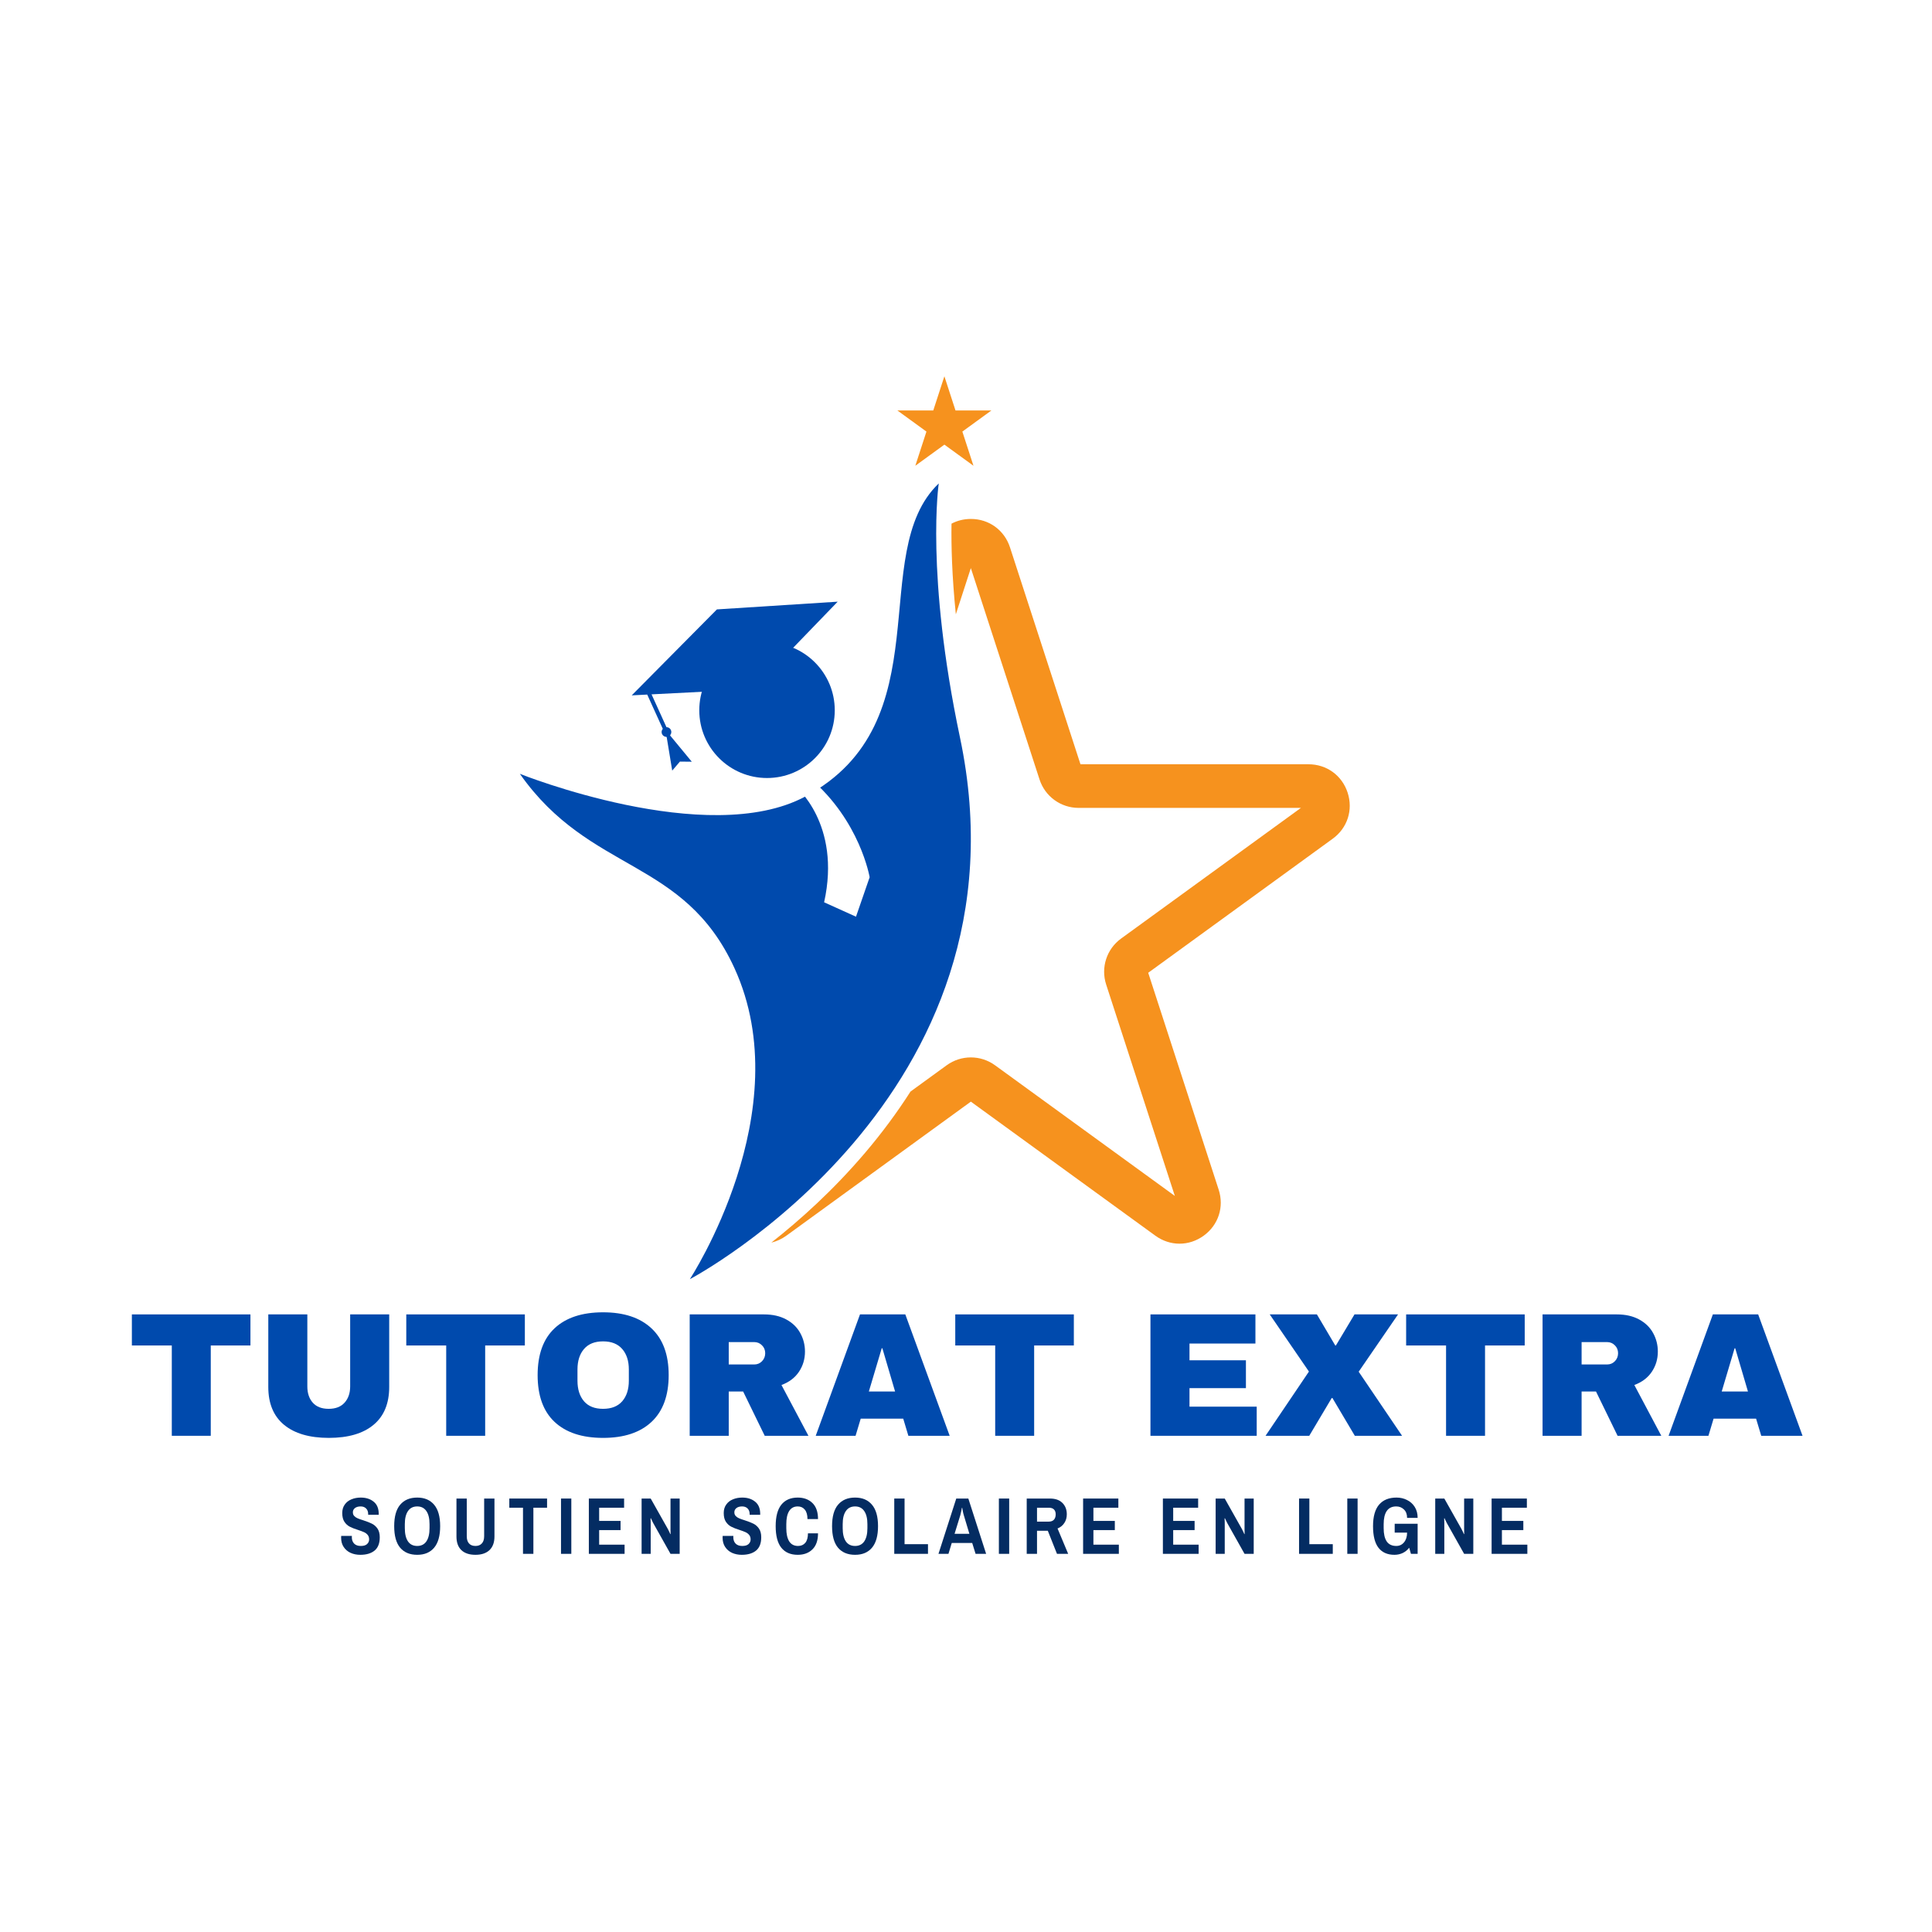 <svg version="1.0" preserveAspectRatio="xMidYMid meet" height="500" viewBox="0 0 375 375" zoomAndPan="magnify" width="500" xmlns:xlink="http://www.w3.org/1999/xlink" xmlns="http://www.w3.org/2000/svg"><defs><g></g><clipPath id="23e6adc350"><path clip-rule="nonzero" d="M 100.906 93.656 L 188.441 93.656 L 188.441 248.289 L 100.906 248.289 Z M 100.906 93.656"></path></clipPath><clipPath id="5d659fc4ce"><path clip-rule="nonzero" d="M 149.512 100.602 L 261.988 100.602 L 261.988 241.586 L 149.512 241.586 Z M 149.512 100.602"></path></clipPath><clipPath id="28e5b66b18"><path clip-rule="nonzero" d="M 174 73.035 L 193 73.035 L 193 91 L 174 91 Z M 174 73.035"></path></clipPath></defs><rect fill-opacity="1" height="450" y="-37.5" fill="#ffffff" width="450" x="-37.5"></rect><rect fill-opacity="1" height="450" y="-37.5" fill="#ffffff" width="450" x="-37.5"></rect><g clip-path="url(#23e6adc350)"><path fill-rule="nonzero" fill-opacity="1" d="M 100.906 150.199 C 100.906 150.199 137.285 164.777 156.281 154.617 C 183.156 140.242 168.07 107.34 182.211 93.836 C 182.211 93.836 179.609 111.281 186.328 143.129 C 201.062 212.941 133.895 248.289 133.895 248.289 C 133.895 248.289 155.289 215.691 142.551 187.902 C 132.715 166.441 114.551 169.633 100.906 150.199" fill="#004aad"></path></g><path fill-rule="nonzero" fill-opacity="1" d="M 162.027 137.867 C 162.027 145.129 156.141 151.012 148.879 151.012 C 141.617 151.012 135.73 145.129 135.73 137.867 C 135.73 130.605 141.617 124.719 148.879 124.719 C 156.141 124.719 162.027 130.605 162.027 137.867" fill="#004aad"></path><path fill-rule="nonzero" fill-opacity="1" d="M 146.195 133.766 L 162.594 116.785 L 139.152 118.285 L 122.617 134.969 L 125.625 134.816 L 128.648 141.465 C 128.414 141.734 128.344 142.129 128.5 142.477 C 128.66 142.824 129 143.027 129.359 143.027 L 129.418 143.152 L 130.477 149.574 L 131.973 147.824 L 134.273 147.848 L 130.129 142.828 L 130.07 142.703 C 130.309 142.434 130.379 142.039 130.223 141.691 C 130.062 141.344 129.719 141.141 129.359 141.141 L 126.465 134.773 L 146.195 133.766" fill="#004aad"></path><g clip-path="url(#5d659fc4ce)"><path fill-rule="nonzero" fill-opacity="1" d="M 261.578 153.863 C 260.488 150.512 257.508 148.344 253.98 148.344 L 209.719 148.344 L 196.039 106.246 C 194.949 102.895 191.969 100.727 188.441 100.727 C 187.082 100.727 185.809 101.051 184.688 101.641 C 184.621 105.82 184.766 111.727 185.527 119.238 L 188.441 110.266 L 201.773 151.293 C 202.844 154.594 205.898 156.812 209.371 156.812 L 252.508 156.812 L 217.609 182.168 C 214.801 184.207 213.633 187.797 214.707 191.102 L 228.035 232.129 L 193.137 206.77 C 191.734 205.75 190.086 205.242 188.441 205.242 C 186.797 205.242 185.148 205.75 183.746 206.77 L 176.727 211.871 C 174.113 215.957 171.164 219.938 167.879 223.797 C 161.691 231.066 155.234 236.855 149.715 241.188 C 150.734 240.949 151.727 240.5 152.633 239.844 L 188.441 213.828 L 224.25 239.844 C 225.676 240.879 227.312 241.398 228.945 241.398 C 230.582 241.398 232.215 240.879 233.641 239.844 C 236.496 237.77 237.633 234.266 236.543 230.91 L 222.867 188.816 L 258.676 162.797 C 261.531 160.723 262.668 157.219 261.578 153.863" fill="#f6921e"></path></g><path fill-rule="nonzero" fill-opacity="1" d="M 154.363 152.598 C 154.363 152.598 163.348 159.887 159.961 175.133 L 166.148 177.93 L 168.797 170.27 C 168.797 170.27 166.957 159.297 157.164 151.012 L 154.363 152.598" fill="#ffffff"></path><g clip-path="url(#28e5b66b18)"><path fill-rule="nonzero" fill-opacity="1" d="M 183.305 73.035 L 185.461 79.668 L 192.434 79.668 L 186.793 83.77 L 188.949 90.402 L 183.305 86.305 L 177.664 90.402 L 179.82 83.77 L 174.176 79.668 L 181.148 79.668 L 183.305 73.035" fill="#f6921e"></path></g><g fill-opacity="1" fill="#004aad"><g transform="translate(24.815, 278.687)"><g><path d="M 16.094 -17.531 L 16.094 0 L 8.531 0 L 8.531 -17.531 L 0.781 -17.531 L 0.781 -23.562 L 23.797 -23.562 L 23.797 -17.531 Z M 16.094 -17.531"></path></g></g></g><g fill-opacity="1" fill="#004aad"><g transform="translate(49.545, 278.687)"><g><path d="M 26 -9.484 C 26 -6.266 24.984 -3.812 22.953 -2.125 C 20.922 -0.438 18.031 0.406 14.281 0.406 C 10.539 0.406 7.645 -0.438 5.594 -2.125 C 3.551 -3.812 2.531 -6.266 2.531 -9.484 L 2.531 -23.562 L 10.109 -23.562 L 10.109 -9.594 C 10.109 -8.27 10.461 -7.211 11.172 -6.422 C 11.879 -5.629 12.906 -5.234 14.25 -5.234 C 15.594 -5.234 16.625 -5.633 17.344 -6.438 C 18.062 -7.238 18.422 -8.289 18.422 -9.594 L 18.422 -23.562 L 26 -23.562 Z M 26 -9.484"></path></g></g></g><g fill-opacity="1" fill="#004aad"><g transform="translate(78.077, 278.687)"><g><path d="M 16.094 -17.531 L 16.094 0 L 8.531 0 L 8.531 -17.531 L 0.781 -17.531 L 0.781 -23.562 L 23.797 -23.562 L 23.797 -17.531 Z M 16.094 -17.531"></path></g></g></g><g fill-opacity="1" fill="#004aad"><g transform="translate(102.807, 278.687)"><g><path d="M 14.25 -23.969 C 18.312 -23.969 21.445 -22.926 23.656 -20.844 C 25.875 -18.77 26.984 -15.75 26.984 -11.781 C 26.984 -7.812 25.875 -4.785 23.656 -2.703 C 21.445 -0.629 18.312 0.406 14.25 0.406 C 10.188 0.406 7.051 -0.625 4.844 -2.688 C 2.645 -4.75 1.547 -7.781 1.547 -11.781 C 1.547 -15.781 2.645 -18.812 4.844 -20.875 C 7.051 -22.938 10.188 -23.969 14.25 -23.969 Z M 14.25 -18.328 C 12.625 -18.328 11.391 -17.832 10.547 -16.844 C 9.703 -15.863 9.281 -14.539 9.281 -12.875 L 9.281 -10.688 C 9.281 -9.02 9.703 -7.691 10.547 -6.703 C 11.391 -5.723 12.625 -5.234 14.25 -5.234 C 15.875 -5.234 17.113 -5.723 17.969 -6.703 C 18.82 -7.691 19.25 -9.02 19.25 -10.688 L 19.25 -12.875 C 19.25 -14.539 18.82 -15.863 17.969 -16.844 C 17.113 -17.832 15.875 -18.328 14.25 -18.328 Z M 14.25 -18.328"></path></g></g></g><g fill-opacity="1" fill="#004aad"><g transform="translate(131.339, 278.687)"><g><path d="M 24.906 -16.344 C 24.906 -14.895 24.516 -13.586 23.734 -12.422 C 22.961 -11.266 21.832 -10.41 20.344 -9.859 L 25.578 0 L 17.094 0 L 12.906 -8.594 L 10.109 -8.594 L 10.109 0 L 2.531 0 L 2.531 -23.562 L 16.953 -23.562 C 18.641 -23.562 20.082 -23.234 21.281 -22.578 C 22.477 -21.93 23.379 -21.055 23.984 -19.953 C 24.598 -18.848 24.906 -17.645 24.906 -16.344 Z M 17.188 -16.031 C 17.188 -16.645 16.977 -17.156 16.562 -17.562 C 16.156 -17.977 15.656 -18.188 15.062 -18.188 L 10.109 -18.188 L 10.109 -13.844 L 15.062 -13.844 C 15.656 -13.844 16.156 -14.051 16.562 -14.469 C 16.977 -14.895 17.188 -15.414 17.188 -16.031 Z M 17.188 -16.031"></path></g></g></g><g fill-opacity="1" fill="#004aad"><g transform="translate(157.987, 278.687)"><g><path d="M 18.328 0 L 17.328 -3.328 L 9.078 -3.328 L 8.078 0 L 0.344 0 L 8.938 -23.562 L 17.734 -23.562 L 26.344 0 Z M 10.656 -8.594 L 15.75 -8.594 L 13.281 -16.984 L 13.156 -16.984 Z M 10.656 -8.594"></path></g></g></g><g fill-opacity="1" fill="#004aad"><g transform="translate(184.635, 278.687)"><g><path d="M 16.094 -17.531 L 16.094 0 L 8.531 0 L 8.531 -17.531 L 0.781 -17.531 L 0.781 -23.562 L 23.797 -23.562 L 23.797 -17.531 Z M 16.094 -17.531"></path></g></g></g><g fill-opacity="1" fill="#004aad"><g transform="translate(209.365, 278.687)"><g></g></g></g><g fill-opacity="1" fill="#004aad"><g transform="translate(220.771, 278.687)"><g><path d="M 2.531 -23.562 L 22.906 -23.562 L 22.906 -17.906 L 10.109 -17.906 L 10.109 -14.656 L 21.062 -14.656 L 21.062 -9.25 L 10.109 -9.25 L 10.109 -5.656 L 23.156 -5.656 L 23.156 0 L 2.531 0 Z M 2.531 -23.562"></path></g></g></g><g fill-opacity="1" fill="#004aad"><g transform="translate(245.501, 278.687)"><g><path d="M 26.641 0 L 17.469 0 L 13.125 -7.328 L 12.984 -7.328 L 8.625 0 L 0.141 0 L 8.562 -12.469 L 0.953 -23.562 L 10.109 -23.562 L 13.672 -17.531 L 13.797 -17.531 L 17.406 -23.562 L 25.859 -23.562 L 18.219 -12.438 Z M 26.641 0"></path></g></g></g><g fill-opacity="1" fill="#004aad"><g transform="translate(272.149, 278.687)"><g><path d="M 16.094 -17.531 L 16.094 0 L 8.531 0 L 8.531 -17.531 L 0.781 -17.531 L 0.781 -23.562 L 23.797 -23.562 L 23.797 -17.531 Z M 16.094 -17.531"></path></g></g></g><g fill-opacity="1" fill="#004aad"><g transform="translate(296.879, 278.687)"><g><path d="M 24.906 -16.344 C 24.906 -14.895 24.516 -13.586 23.734 -12.422 C 22.961 -11.266 21.832 -10.41 20.344 -9.859 L 25.578 0 L 17.094 0 L 12.906 -8.594 L 10.109 -8.594 L 10.109 0 L 2.531 0 L 2.531 -23.562 L 16.953 -23.562 C 18.641 -23.562 20.082 -23.234 21.281 -22.578 C 22.477 -21.93 23.379 -21.055 23.984 -19.953 C 24.598 -18.848 24.906 -17.645 24.906 -16.344 Z M 17.188 -16.031 C 17.188 -16.645 16.977 -17.156 16.562 -17.562 C 16.156 -17.977 15.656 -18.188 15.062 -18.188 L 10.109 -18.188 L 10.109 -13.844 L 15.062 -13.844 C 15.656 -13.844 16.156 -14.051 16.562 -14.469 C 16.977 -14.895 17.188 -15.414 17.188 -16.031 Z M 17.188 -16.031"></path></g></g></g><g fill-opacity="1" fill="#004aad"><g transform="translate(323.527, 278.687)"><g><path d="M 18.328 0 L 17.328 -3.328 L 9.078 -3.328 L 8.078 0 L 0.344 0 L 8.938 -23.562 L 17.734 -23.562 L 26.344 0 Z M 10.656 -8.594 L 15.75 -8.594 L 13.281 -16.984 L 13.156 -16.984 Z M 10.656 -8.594"></path></g></g></g><g fill-opacity="1" fill="#042c62"><g transform="translate(65.742, 301.6)"><g><path d="M 4.188 0.188 C 3.5 0.188 2.875 0.062 2.312 -0.188 C 1.75 -0.445 1.301 -0.828 0.969 -1.328 C 0.633 -1.828 0.469 -2.43 0.469 -3.141 L 0.484 -3.484 L 2.562 -3.484 L 2.547 -3.234 C 2.547 -2.711 2.695 -2.297 3 -1.984 C 3.301 -1.68 3.727 -1.531 4.281 -1.531 C 4.832 -1.531 5.238 -1.648 5.5 -1.891 C 5.77 -2.141 5.906 -2.441 5.906 -2.797 C 5.906 -3.148 5.812 -3.441 5.625 -3.672 C 5.438 -3.898 5.203 -4.078 4.922 -4.203 C 4.648 -4.328 4.258 -4.473 3.75 -4.641 C 3.094 -4.848 2.562 -5.055 2.156 -5.266 C 1.75 -5.473 1.398 -5.789 1.109 -6.219 C 0.828 -6.645 0.688 -7.211 0.688 -7.922 C 0.688 -8.566 0.848 -9.113 1.172 -9.562 C 1.492 -10.02 1.926 -10.359 2.469 -10.578 C 3.008 -10.805 3.613 -10.922 4.281 -10.922 C 5.301 -10.922 6.133 -10.656 6.781 -10.125 C 7.438 -9.602 7.766 -8.816 7.766 -7.766 L 7.766 -7.578 L 5.719 -7.578 L 5.719 -7.719 C 5.719 -8.176 5.586 -8.535 5.328 -8.797 C 5.066 -9.066 4.711 -9.203 4.266 -9.203 C 3.785 -9.203 3.41 -9.094 3.141 -8.875 C 2.879 -8.664 2.75 -8.395 2.75 -8.062 C 2.75 -7.77 2.836 -7.531 3.016 -7.344 C 3.191 -7.156 3.414 -7.004 3.688 -6.891 C 3.957 -6.773 4.328 -6.645 4.797 -6.5 C 5.473 -6.281 6.02 -6.066 6.438 -5.859 C 6.852 -5.66 7.211 -5.348 7.516 -4.922 C 7.816 -4.492 7.969 -3.926 7.969 -3.219 C 7.969 -2.039 7.629 -1.176 6.953 -0.625 C 6.285 -0.082 5.363 0.188 4.188 0.188 Z M 4.188 0.188"></path></g></g></g><g fill-opacity="1" fill="#042c62"><g transform="translate(75.982, 301.6)"><g><path d="M 5 0.188 C 3.57 0.188 2.469 -0.27 1.688 -1.188 C 0.914 -2.113 0.531 -3.508 0.531 -5.375 C 0.531 -7.227 0.914 -8.613 1.688 -9.531 C 2.469 -10.457 3.57 -10.922 5 -10.922 C 6.414 -10.922 7.508 -10.457 8.281 -9.531 C 9.062 -8.613 9.453 -7.227 9.453 -5.375 C 9.453 -3.508 9.062 -2.113 8.281 -1.188 C 7.508 -0.27 6.414 0.188 5 0.188 Z M 5 -1.531 C 5.781 -1.531 6.375 -1.828 6.781 -2.422 C 7.188 -3.023 7.391 -3.879 7.391 -4.984 L 7.391 -5.766 C 7.391 -6.859 7.188 -7.703 6.781 -8.297 C 6.375 -8.898 5.781 -9.203 5 -9.203 C 4.207 -9.203 3.609 -8.898 3.203 -8.297 C 2.797 -7.703 2.594 -6.859 2.594 -5.766 L 2.594 -4.984 C 2.594 -3.879 2.797 -3.023 3.203 -2.422 C 3.609 -1.828 4.207 -1.531 5 -1.531 Z M 5 -1.531"></path></g></g></g><g fill-opacity="1" fill="#042c62"><g transform="translate(87.646, 301.6)"><g><path d="M 4.641 0.188 C 3.461 0.188 2.551 -0.113 1.906 -0.719 C 1.27 -1.332 0.953 -2.211 0.953 -3.359 L 0.953 -10.734 L 2.953 -10.734 L 2.953 -3.422 C 2.953 -2.805 3.098 -2.336 3.391 -2.016 C 3.68 -1.691 4.098 -1.531 4.641 -1.531 C 5.172 -1.531 5.582 -1.691 5.875 -2.016 C 6.176 -2.336 6.328 -2.805 6.328 -3.422 L 6.328 -10.734 L 8.328 -10.734 L 8.328 -3.359 C 8.328 -2.211 8.004 -1.332 7.359 -0.719 C 6.711 -0.113 5.805 0.188 4.641 0.188 Z M 4.641 0.188"></path></g></g></g><g fill-opacity="1" fill="#042c62"><g transform="translate(98.591, 301.6)"><g><path d="M 2.922 -8.953 L 0.266 -8.953 L 0.266 -10.734 L 7.594 -10.734 L 7.594 -8.953 L 4.938 -8.953 L 4.938 0 L 2.922 0 Z M 2.922 -8.953"></path></g></g></g><g fill-opacity="1" fill="#042c62"><g transform="translate(108.111, 301.6)"><g><path d="M 0.781 -10.734 L 2.781 -10.734 L 2.781 0 L 0.781 0 Z M 0.781 -10.734"></path></g></g></g><g fill-opacity="1" fill="#042c62"><g transform="translate(113.357, 301.6)"><g><path d="M 0.938 -10.734 L 7.781 -10.734 L 7.781 -8.953 L 2.938 -8.953 L 2.938 -6.391 L 7.094 -6.391 L 7.094 -4.609 L 2.938 -4.609 L 2.938 -1.781 L 7.875 -1.781 L 7.875 0 L 0.938 0 Z M 0.938 -10.734"></path></g></g></g><g fill-opacity="1" fill="#042c62"><g transform="translate(123.597, 301.6)"><g><path d="M 0.938 -10.734 L 2.703 -10.734 L 6.031 -4.828 C 6.102 -4.711 6.191 -4.535 6.297 -4.297 C 6.41 -4.066 6.484 -3.906 6.516 -3.812 L 6.562 -3.859 L 6.547 -4.766 L 6.547 -10.734 L 8.328 -10.734 L 8.328 0 L 6.547 0 L 3.219 -5.922 C 3.133 -6.086 3.039 -6.273 2.938 -6.484 C 2.844 -6.691 2.773 -6.836 2.734 -6.922 L 2.672 -6.875 C 2.672 -6.812 2.676 -6.691 2.688 -6.516 C 2.695 -6.336 2.703 -6.16 2.703 -5.984 L 2.703 0 L 0.938 0 Z M 0.938 -10.734"></path></g></g></g><g fill-opacity="1" fill="#042c62"><g transform="translate(134.542, 301.6)"><g></g></g></g><g fill-opacity="1" fill="#042c62"><g transform="translate(139.787, 301.6)"><g><path d="M 4.188 0.188 C 3.5 0.188 2.875 0.062 2.312 -0.188 C 1.75 -0.445 1.301 -0.828 0.969 -1.328 C 0.633 -1.828 0.469 -2.43 0.469 -3.141 L 0.484 -3.484 L 2.562 -3.484 L 2.547 -3.234 C 2.547 -2.711 2.695 -2.297 3 -1.984 C 3.301 -1.68 3.727 -1.531 4.281 -1.531 C 4.832 -1.531 5.238 -1.648 5.5 -1.891 C 5.77 -2.141 5.906 -2.441 5.906 -2.797 C 5.906 -3.148 5.812 -3.441 5.625 -3.672 C 5.438 -3.898 5.203 -4.078 4.922 -4.203 C 4.648 -4.328 4.258 -4.473 3.75 -4.641 C 3.094 -4.848 2.562 -5.055 2.156 -5.266 C 1.75 -5.473 1.398 -5.789 1.109 -6.219 C 0.828 -6.645 0.688 -7.211 0.688 -7.922 C 0.688 -8.566 0.848 -9.113 1.172 -9.562 C 1.492 -10.02 1.926 -10.359 2.469 -10.578 C 3.008 -10.805 3.613 -10.922 4.281 -10.922 C 5.301 -10.922 6.133 -10.656 6.781 -10.125 C 7.438 -9.602 7.766 -8.816 7.766 -7.766 L 7.766 -7.578 L 5.719 -7.578 L 5.719 -7.719 C 5.719 -8.176 5.586 -8.535 5.328 -8.797 C 5.066 -9.066 4.711 -9.203 4.266 -9.203 C 3.785 -9.203 3.41 -9.094 3.141 -8.875 C 2.879 -8.664 2.75 -8.395 2.75 -8.062 C 2.75 -7.77 2.836 -7.531 3.016 -7.344 C 3.191 -7.156 3.414 -7.004 3.688 -6.891 C 3.957 -6.773 4.328 -6.645 4.797 -6.5 C 5.473 -6.281 6.02 -6.066 6.438 -5.859 C 6.852 -5.66 7.211 -5.348 7.516 -4.922 C 7.816 -4.492 7.969 -3.926 7.969 -3.219 C 7.969 -2.039 7.629 -1.176 6.953 -0.625 C 6.285 -0.082 5.363 0.188 4.188 0.188 Z M 4.188 0.188"></path></g></g></g><g fill-opacity="1" fill="#042c62"><g transform="translate(150.027, 301.6)"><g><path d="M 4.812 0.188 C 3.426 0.188 2.363 -0.27 1.625 -1.188 C 0.895 -2.113 0.531 -3.508 0.531 -5.375 C 0.531 -7.227 0.895 -8.613 1.625 -9.531 C 2.363 -10.457 3.426 -10.922 4.812 -10.922 C 5.988 -10.922 6.938 -10.57 7.656 -9.875 C 8.383 -9.176 8.75 -8.133 8.75 -6.75 L 6.703 -6.75 C 6.703 -7.551 6.531 -8.16 6.188 -8.578 C 5.852 -8.992 5.395 -9.203 4.812 -9.203 C 4.07 -9.203 3.516 -8.898 3.141 -8.297 C 2.773 -7.703 2.594 -6.859 2.594 -5.766 L 2.594 -4.984 C 2.594 -3.879 2.781 -3.023 3.156 -2.422 C 3.539 -1.828 4.113 -1.531 4.875 -1.531 C 5.469 -1.531 5.938 -1.734 6.281 -2.141 C 6.625 -2.555 6.797 -3.172 6.797 -3.984 L 8.75 -3.984 C 8.75 -2.617 8.391 -1.582 7.672 -0.875 C 6.953 -0.164 6 0.188 4.812 0.188 Z M 4.812 0.188"></path></g></g></g><g fill-opacity="1" fill="#042c62"><g transform="translate(160.972, 301.6)"><g><path d="M 5 0.188 C 3.57 0.188 2.469 -0.27 1.688 -1.188 C 0.914 -2.113 0.531 -3.508 0.531 -5.375 C 0.531 -7.227 0.914 -8.613 1.688 -9.531 C 2.469 -10.457 3.57 -10.922 5 -10.922 C 6.414 -10.922 7.508 -10.457 8.281 -9.531 C 9.062 -8.613 9.453 -7.227 9.453 -5.375 C 9.453 -3.508 9.062 -2.113 8.281 -1.188 C 7.508 -0.27 6.414 0.188 5 0.188 Z M 5 -1.531 C 5.781 -1.531 6.375 -1.828 6.781 -2.422 C 7.188 -3.023 7.391 -3.879 7.391 -4.984 L 7.391 -5.766 C 7.391 -6.859 7.188 -7.703 6.781 -8.297 C 6.375 -8.898 5.781 -9.203 5 -9.203 C 4.207 -9.203 3.609 -8.898 3.203 -8.297 C 2.797 -7.703 2.594 -6.859 2.594 -5.766 L 2.594 -4.984 C 2.594 -3.879 2.797 -3.023 3.203 -2.422 C 3.609 -1.828 4.207 -1.531 5 -1.531 Z M 5 -1.531"></path></g></g></g><g fill-opacity="1" fill="#042c62"><g transform="translate(172.637, 301.6)"><g><path d="M 0.938 -10.734 L 2.938 -10.734 L 2.938 -1.875 L 7.484 -1.875 L 7.484 0 L 0.938 0 Z M 0.938 -10.734"></path></g></g></g><g fill-opacity="1" fill="#042c62"><g transform="translate(182.157, 301.6)"><g><path d="M 3.453 -10.734 L 5.797 -10.734 L 9.25 0 L 7.203 0 L 6.547 -2.109 L 2.578 -2.109 L 1.938 0 L 0 0 Z M 6 -3.891 L 4.922 -7.484 C 4.848 -7.711 4.781 -7.988 4.719 -8.312 C 4.656 -8.633 4.617 -8.844 4.609 -8.938 L 4.547 -8.938 C 4.523 -8.832 4.484 -8.613 4.422 -8.281 C 4.359 -7.957 4.297 -7.691 4.234 -7.484 L 3.125 -3.891 Z M 6 -3.891"></path></g></g></g><g fill-opacity="1" fill="#042c62"><g transform="translate(193.101, 301.6)"><g><path d="M 0.781 -10.734 L 2.781 -10.734 L 2.781 0 L 0.781 0 Z M 0.781 -10.734"></path></g></g></g><g fill-opacity="1" fill="#042c62"><g transform="translate(198.347, 301.6)"><g><path d="M 0.938 -10.734 L 5.438 -10.734 C 6.488 -10.734 7.297 -10.453 7.859 -9.891 C 8.43 -9.328 8.719 -8.586 8.719 -7.672 C 8.719 -7.023 8.555 -6.461 8.234 -5.984 C 7.922 -5.504 7.484 -5.148 6.922 -4.922 L 8.984 0 L 6.812 0 L 5.031 -4.484 L 2.938 -4.484 L 2.938 0 L 0.938 0 Z M 5.156 -6.25 C 5.625 -6.25 5.973 -6.367 6.203 -6.609 C 6.441 -6.859 6.562 -7.211 6.562 -7.672 C 6.562 -8.078 6.453 -8.391 6.234 -8.609 C 6.016 -8.836 5.68 -8.953 5.234 -8.953 L 2.938 -8.953 L 2.938 -6.25 Z M 5.156 -6.25"></path></g></g></g><g fill-opacity="1" fill="#042c62"><g transform="translate(209.292, 301.6)"><g><path d="M 0.938 -10.734 L 7.781 -10.734 L 7.781 -8.953 L 2.938 -8.953 L 2.938 -6.391 L 7.094 -6.391 L 7.094 -4.609 L 2.938 -4.609 L 2.938 -1.781 L 7.875 -1.781 L 7.875 0 L 0.938 0 Z M 0.938 -10.734"></path></g></g></g><g fill-opacity="1" fill="#042c62"><g transform="translate(219.532, 301.6)"><g></g></g></g><g fill-opacity="1" fill="#042c62"><g transform="translate(224.778, 301.6)"><g><path d="M 0.938 -10.734 L 7.781 -10.734 L 7.781 -8.953 L 2.938 -8.953 L 2.938 -6.391 L 7.094 -6.391 L 7.094 -4.609 L 2.938 -4.609 L 2.938 -1.781 L 7.875 -1.781 L 7.875 0 L 0.938 0 Z M 0.938 -10.734"></path></g></g></g><g fill-opacity="1" fill="#042c62"><g transform="translate(235.018, 301.6)"><g><path d="M 0.938 -10.734 L 2.703 -10.734 L 6.031 -4.828 C 6.102 -4.711 6.191 -4.535 6.297 -4.297 C 6.41 -4.066 6.484 -3.906 6.516 -3.812 L 6.562 -3.859 L 6.547 -4.766 L 6.547 -10.734 L 8.328 -10.734 L 8.328 0 L 6.547 0 L 3.219 -5.922 C 3.133 -6.086 3.039 -6.273 2.938 -6.484 C 2.844 -6.691 2.773 -6.836 2.734 -6.922 L 2.672 -6.875 C 2.672 -6.812 2.676 -6.691 2.688 -6.516 C 2.695 -6.336 2.703 -6.16 2.703 -5.984 L 2.703 0 L 0.938 0 Z M 0.938 -10.734"></path></g></g></g><g fill-opacity="1" fill="#042c62"><g transform="translate(245.962, 301.6)"><g></g></g></g><g fill-opacity="1" fill="#042c62"><g transform="translate(251.208, 301.6)"><g><path d="M 0.938 -10.734 L 2.938 -10.734 L 2.938 -1.875 L 7.484 -1.875 L 7.484 0 L 0.938 0 Z M 0.938 -10.734"></path></g></g></g><g fill-opacity="1" fill="#042c62"><g transform="translate(260.728, 301.6)"><g><path d="M 0.781 -10.734 L 2.781 -10.734 L 2.781 0 L 0.781 0 Z M 0.781 -10.734"></path></g></g></g><g fill-opacity="1" fill="#042c62"><g transform="translate(265.974, 301.6)"><g><path d="M 4.734 -5.844 L 9.188 -5.844 L 9.188 0 L 7.891 0 L 7.547 -1.188 C 7.203 -0.738 6.781 -0.395 6.281 -0.156 C 5.789 0.07 5.258 0.188 4.688 0.188 C 3.332 0.188 2.301 -0.266 1.594 -1.172 C 0.883 -2.086 0.531 -3.488 0.531 -5.375 C 0.531 -7.238 0.922 -8.629 1.703 -9.547 C 2.484 -10.461 3.613 -10.922 5.094 -10.922 C 5.832 -10.922 6.508 -10.766 7.125 -10.453 C 7.75 -10.148 8.25 -9.703 8.625 -9.109 C 9 -8.516 9.188 -7.805 9.188 -6.984 L 7.141 -6.984 C 7.141 -7.68 6.938 -8.223 6.531 -8.609 C 6.133 -9.004 5.633 -9.203 5.031 -9.203 C 4.207 -9.203 3.594 -8.906 3.188 -8.312 C 2.789 -7.719 2.594 -6.867 2.594 -5.766 L 2.594 -4.984 C 2.594 -3.859 2.789 -3 3.188 -2.406 C 3.594 -1.82 4.211 -1.531 5.047 -1.531 C 5.66 -1.531 6.16 -1.766 6.547 -2.234 C 6.941 -2.711 7.141 -3.344 7.141 -4.125 L 4.734 -4.125 Z M 4.734 -5.844"></path></g></g></g><g fill-opacity="1" fill="#042c62"><g transform="translate(277.639, 301.6)"><g><path d="M 0.938 -10.734 L 2.703 -10.734 L 6.031 -4.828 C 6.102 -4.711 6.191 -4.535 6.297 -4.297 C 6.41 -4.066 6.484 -3.906 6.516 -3.812 L 6.562 -3.859 L 6.547 -4.766 L 6.547 -10.734 L 8.328 -10.734 L 8.328 0 L 6.547 0 L 3.219 -5.922 C 3.133 -6.086 3.039 -6.273 2.938 -6.484 C 2.844 -6.691 2.773 -6.836 2.734 -6.922 L 2.672 -6.875 C 2.672 -6.812 2.676 -6.691 2.688 -6.516 C 2.695 -6.336 2.703 -6.16 2.703 -5.984 L 2.703 0 L 0.938 0 Z M 0.938 -10.734"></path></g></g></g><g fill-opacity="1" fill="#042c62"><g transform="translate(288.583, 301.6)"><g><path d="M 0.938 -10.734 L 7.781 -10.734 L 7.781 -8.953 L 2.938 -8.953 L 2.938 -6.391 L 7.094 -6.391 L 7.094 -4.609 L 2.938 -4.609 L 2.938 -1.781 L 7.875 -1.781 L 7.875 0 L 0.938 0 Z M 0.938 -10.734"></path></g></g></g></svg>
